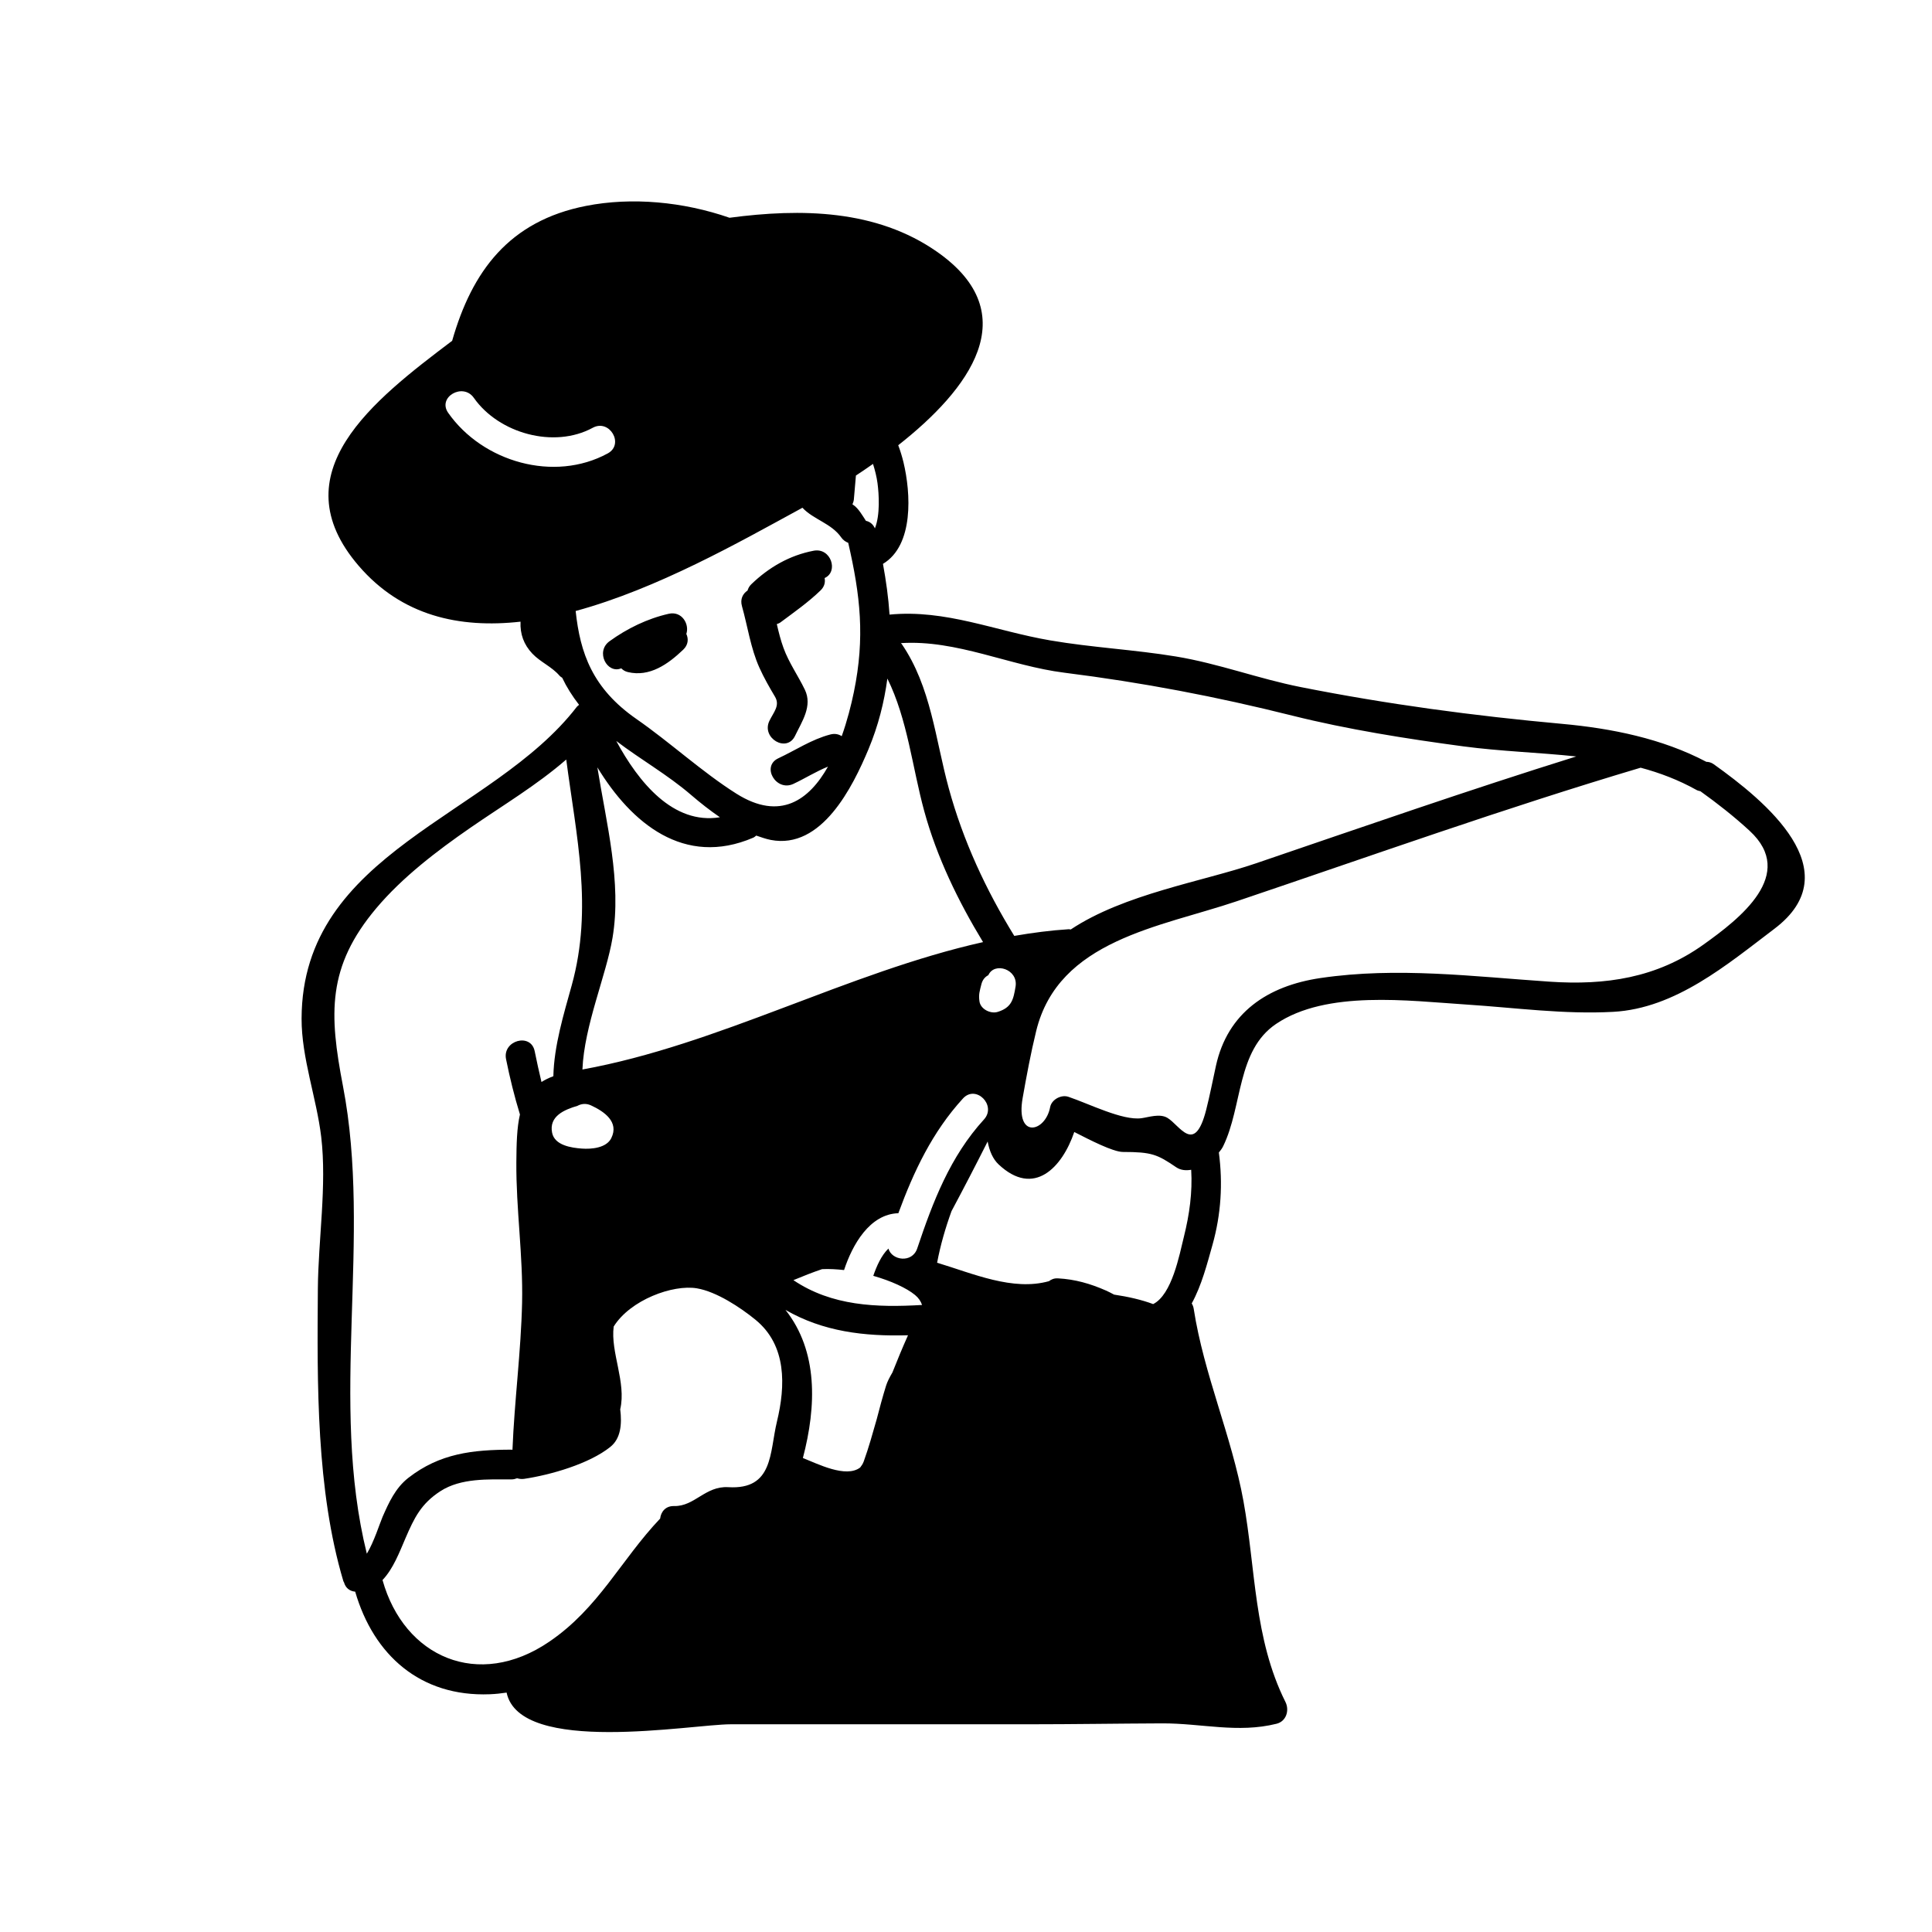<?xml version="1.0" encoding="UTF-8"?>
<!-- Uploaded to: ICON Repo, www.iconrepo.com, Generator: ICON Repo Mixer Tools -->
<svg fill="#000000" width="800px" height="800px" version="1.1" viewBox="144 144 512 512" xmlns="http://www.w3.org/2000/svg">
 <path d="m305.52 313.94c4.684-3.387 10.051-6.008 15.703-7.281 3.512-0.797 5.535 2.785 4.66 5.336 0.613 1.301 0.535 2.891-0.836 4.188-4 3.816-8.871 7.297-14.648 5.926-0.77-0.18-1.316-0.551-1.762-0.992-3.781 1.555-6.906-4.438-3.117-7.176zm308.73 76.188c-12.531 9.484-26.199 21.113-42.723 22.02-13.074 0.715-25.945-1.094-38.973-1.938-15.168-0.977-37.031-3.891-50.391 5.148-10.453 7.07-8.84 21.812-14.02 32.418-0.262 0.535-0.66 1.094-1.133 1.652 1.086 8.203 0.582 16.391-1.676 24.426-1.418 5.031-2.867 10.746-5.512 15.57 0.234 0.395 0.434 0.836 0.52 1.402 2.707 17.492 10.043 33.66 13.188 50.988 3.273 18.074 2.723 36.398 11.125 53.223 1.102 2.203 0.242 5.133-2.356 5.777-10.32 2.566-19.875-0.141-30.348-0.102-11.785 0.047-23.555 0.242-35.336 0.242h-78.965c-10.398 0-55.891 8.297-59.395-8.398-1.441 0.219-2.922 0.379-4.473 0.441-18.398 0.715-30.781-10.406-35.652-27.184-1.605-0.148-2.598-1.141-2.953-2.441-0.055-0.133-0.148-0.211-0.188-0.363-7.195-24.16-6.949-52.332-6.754-77.453 0.102-12.996 2.41-27.387 0.891-40.25-1.219-10.273-5.227-20.926-5.203-31.355 0.102-44.32 50.469-53.426 72.957-82.656 0.172-0.219 0.387-0.332 0.582-0.504-1.82-2.348-3.32-4.731-4.473-7.172-0.234-0.172-0.488-0.293-0.707-0.551-2.062-2.402-5.047-3.582-7.203-5.848-2.289-2.418-3.281-5.211-3.133-8.469-16.207 1.812-31.488-1.527-42.91-14.824-21.098-24.562 3.953-43.871 24.789-59.613 5.258-18.422 15.082-31.738 35.465-35.746 12.137-2.387 25.773-1.117 38.039 3.141 18.957-2.512 38.895-2.227 54.984 9.012 23.711 16.57 8.438 36.566-10.273 51.27 0.582 1.551 1.055 3.125 1.395 4.535 1.945 8.117 2.793 21.973-5.441 26.906 0.828 4.512 1.449 8.988 1.746 13.445 14.926-1.434 27.93 4.328 42.609 6.84 11.027 1.891 22.23 2.441 33.266 4.258 11.32 1.867 21.852 5.879 33.016 8.094 23.098 4.582 45.926 7.629 69.336 9.762 13.09 1.188 26.559 3.898 38.227 10.059 0.637 0.016 1.301 0.164 1.977 0.652 13.551 9.664 36.328 28.266 16.078 43.586zm-231.51-75.691c0.062 0.078 0.148 0.109 0.203 0.195 7.809 11.367 8.926 25.254 12.484 38.242 3.824 13.988 9.848 26.938 17.367 39.148 4.777-0.82 9.59-1.465 14.445-1.77 0.195-0.008 0.332 0.062 0.52 0.07 14.199-9.43 34.863-12.684 49.059-17.523 28.371-9.676 56.395-19.43 84.906-28.332-9.949-1.055-20.082-1.355-29.945-2.676-14.965-2-30.629-4.473-45.266-8.133-20.207-5.062-39.691-8.777-60.426-11.383-14.582-1.824-28.508-8.785-43.348-7.84zm23.176 88c-0.852 0.426-1.543 1.203-1.844 2.426-0.434 1.754-0.781 2.66-0.496 4.551 0.316 2.07 2.977 3.336 4.84 2.746 3.684-1.156 4.148-3.266 4.715-6.684 0.777-4.59-5.578-6.676-7.215-3.039zm-31.77-59.859c-4.125 9.84-12.359 26.648-25.906 24.008-1.355-0.27-2.582-0.73-3.832-1.148-0.25 0.195-0.465 0.418-0.812 0.566-18.301 7.84-32.293-3.863-41.289-18.648 2.379 14.816 6.481 30.441 4.023 45.152-1.66 9.957-7.504 23.238-7.981 34.922 36.133-6.566 70.266-25.719 106.17-33.762-6.613-10.887-12.25-22.516-15.586-34.715-3.148-11.492-4.418-24.324-9.77-35.125-0.84 6.219-2.383 12.453-5.019 18.75zm-73.52 94.363c-1.324-0.613-2.574-0.434-3.613 0.125-3.457 1.008-7.574 2.746-6.699 7.125 0.676 3.371 5.141 3.992 7.879 4.195 2.527 0.188 6.504-0.141 7.801-2.762 2.152-4.328-1.918-7.086-5.367-8.684zm34.156-76.359c-2.613-1.793-5.141-3.769-7.652-5.926-6.195-5.336-13.344-9.359-19.812-14.289 5.891 10.902 15.074 22.246 27.465 20.215zm35.125-82.93c0.055 0.031 0.094 0.07 0.156 0.109 1.418 0.906 2.551 2.945 3.418 4.266 1.016 0.211 1.883 0.867 2.379 2 1.418-3.59 1.078-9.02 0.691-11.965-0.227-1.707-0.668-3.449-1.195-5.117-1.52 1.07-3.031 2.094-4.527 3.078-0.18 2.188-0.371 4.336-0.551 6.391-0.055 0.465-0.211 0.852-0.371 1.238zm-64.848-13.492c4.457-2.426 0.488-9.227-3.977-6.793-10.25 5.574-24.891 1.512-31.512-7.934-2.891-4.117-9.715-0.195-6.793 3.977 9.125 13.008 28.047 18.496 42.281 10.75zm7.613 70.391c8.895 6.172 17.383 14.035 26.457 19.766 11.645 7.352 19.324 1.668 24.301-7.156-3.164 1.281-6.078 3.125-9.18 4.582-4.574 2.133-8.574-4.652-3.977-6.793 4.582-2.141 8.801-5 13.738-6.297 1.211-0.324 2.242-0.094 3.055 0.441 1.457-4.078 2.504-8.211 3.227-11.723 2.969-14.43 1.707-25.594-1.504-39.516-0.676-0.277-1.324-0.676-1.836-1.41-2.598-3.754-7.398-4.762-10.297-7.887-0.434 0.234-0.875 0.488-1.273 0.699-15.32 8.328-37.133 20.766-58.828 26.664 1.191 11.168 4.449 20.527 16.117 28.629zm-71.457 221.2c1.875-3.062 3.519-8.281 4.164-9.754 1.691-3.848 3.434-7.691 6.832-10.344 8.336-6.496 17.043-7.461 27.355-7.477 0.094 0 0.156 0.039 0.242 0.047 0.52-13.027 2.258-25.969 2.551-38.996 0.277-12.484-1.613-24.82-1.52-37.266 0.039-4.848 0.133-9.086 0.953-12.617-1.48-4.816-2.684-9.707-3.684-14.672-0.992-4.953 6.59-7.07 7.59-2.094 0.551 2.738 1.156 5.457 1.801 8.164 0.922-0.582 1.961-1.102 3.148-1.535 0.18-8.094 2.754-16.445 4.871-24.105 5.668-20.492 1.188-39.574-1.457-59.82-7.793 6.777-16.641 12.027-25.449 18.113-8.77 6.062-17.949 13.051-24.875 21.27-13.105 15.562-12.516 28.047-8.848 47.152 7.758 40.324-3.711 83.488 6.324 123.93zm102.98-62.016c-4.023-3.281-10.336-7.438-15.5-8.312-6.375-1.078-17.664 3.062-22.059 10.125-0.898 6.785 3.394 14.801 1.73 21.93 0.496 3.992 0.133 7.746-2.598 9.949-5.59 4.512-15.887 7.445-22.852 8.484-0.684 0.102-1.309 0.016-1.875-0.156-0.441 0.164-0.914 0.301-1.473 0.301-6.188 0.008-13.406-0.395-18.844 3.117-5.125 3.312-6.941 7.07-9.266 12.469-1.574 3.66-3.25 8.125-6.086 11.082 5.707 20.438 25.402 29.164 44.203 16.336 13.152-8.965 18.934-21.617 29.371-32.621 0.203-1.77 1.41-3.379 3.715-3.32 5.414 0.125 8.258-5.367 14.344-5 12.004 0.723 10.91-9.195 12.895-17.391 2.289-9.461 2.629-20.207-5.707-26.992zm40.438 4.125c-11.602 0.332-22.508-0.969-32.473-6.723 8.652 10.941 8.234 25.504 4.613 39.25 3.856 1.512 11.391 5.406 15.184 2.519 0.355-0.465 0.699-0.945 0.938-1.598 1.324-3.66 2.363-7.414 3.434-11.164 0.77-2.992 1.574-5.969 2.481-8.895 0.332-1.07 0.945-2.258 1.691-3.527 1.258-3.172 2.629-6.508 4.133-9.863zm3.723-8.027c-0.324-0.969-0.906-1.859-1.867-2.652-2.258-1.859-6.375-3.738-11.059-5.07 0.844-2.473 2.133-5.441 4.016-7.227 0.859 3.156 6.289 3.961 7.629-0.031 4.156-12.398 8.73-24.379 17.688-34.18 3.418-3.738-2.133-9.32-5.566-5.566-8.141 8.902-13.051 19.355-17.121 30.41-7.621 0.227-12.188 8.375-14.391 15.066-1.984-0.219-3.953-0.34-5.824-0.242-2.519 0.844-5.016 1.844-7.598 2.914 10.18 6.867 22.059 7.285 34.094 6.578zm71.32-35.828c-1.418 0.242-2.793 0.125-3.969-0.668-5.008-3.41-6.488-4.055-14.105-4.055-2.637 0-8.785-3.188-12.91-5.289-3.188 9.383-10.676 17.414-20.059 8.582-1.52-1.434-2.426-3.551-2.898-6.062-3.117 6.188-6.305 12.336-9.574 18.453-1.613 4.449-2.938 9.004-3.816 13.672 9.477 2.852 20.035 7.574 29.645 4.887 0.605-0.473 1.363-0.805 2.379-0.746 4.512 0.234 8.598 1.41 12.723 3.227 0.613 0.27 1.355 0.652 2.148 1.078 3.746 0.559 7.266 1.355 10.359 2.512 4.984-2.496 6.949-12.996 8.141-17.82 1.488-5.977 2.293-11.793 1.938-17.77zm147.98-89.844c-4.125-3.793-8.484-7.219-13.035-10.477-0.332-0.086-0.66-0.133-1.008-0.324-4.769-2.668-9.738-4.551-14.824-5.91-36.164 10.762-71.32 23.332-107.07 35.402-20.332 6.863-47.207 10.242-53.113 34.352-1.441 5.887-2.535 11.793-3.59 17.758-1.945 10.973 6.031 9.125 7.281 2.449 0.379-2.023 2.93-3.394 4.84-2.746 5.543 1.867 14.344 6.344 19.348 5.676 1.93-0.262 4.848-1.301 6.871-0.109 3.305 1.938 7.211 10.012 10.297-2.125 0.984-3.863 1.723-7.746 2.582-11.645 3.086-14.043 13.617-21.199 27.75-23.277 20.309-2.984 40.359-0.402 60.684 0.969 14.793 1 28.324-0.969 40.707-9.785 9.688-6.906 24.863-18.633 12.277-30.207zm-262.42-43.246c1.203 2.684 2.644 5.195 4.148 7.723 1.387 2.348-0.363 4.078-1.488 6.406-2.188 4.551 4.598 8.551 6.793 3.977 1.852-3.848 4.684-7.926 2.606-12.242-1.82-3.777-4.219-7.109-5.668-11.09-0.746-2.039-1.273-4.164-1.762-6.297 0.316-0.125 0.637-0.203 0.961-0.449 3.644-2.715 7.367-5.32 10.637-8.484 1.047-1.016 1.281-2.188 1.07-3.273 3.762-1.668 1.691-8.133-2.93-7.234-6.383 1.227-11.848 4.402-16.5 8.879-0.543 0.52-0.828 1.094-1 1.668-1.234 0.82-2.008 2.266-1.48 4.125 1.52 5.402 2.297 11.129 4.613 16.293z"/>
</svg>